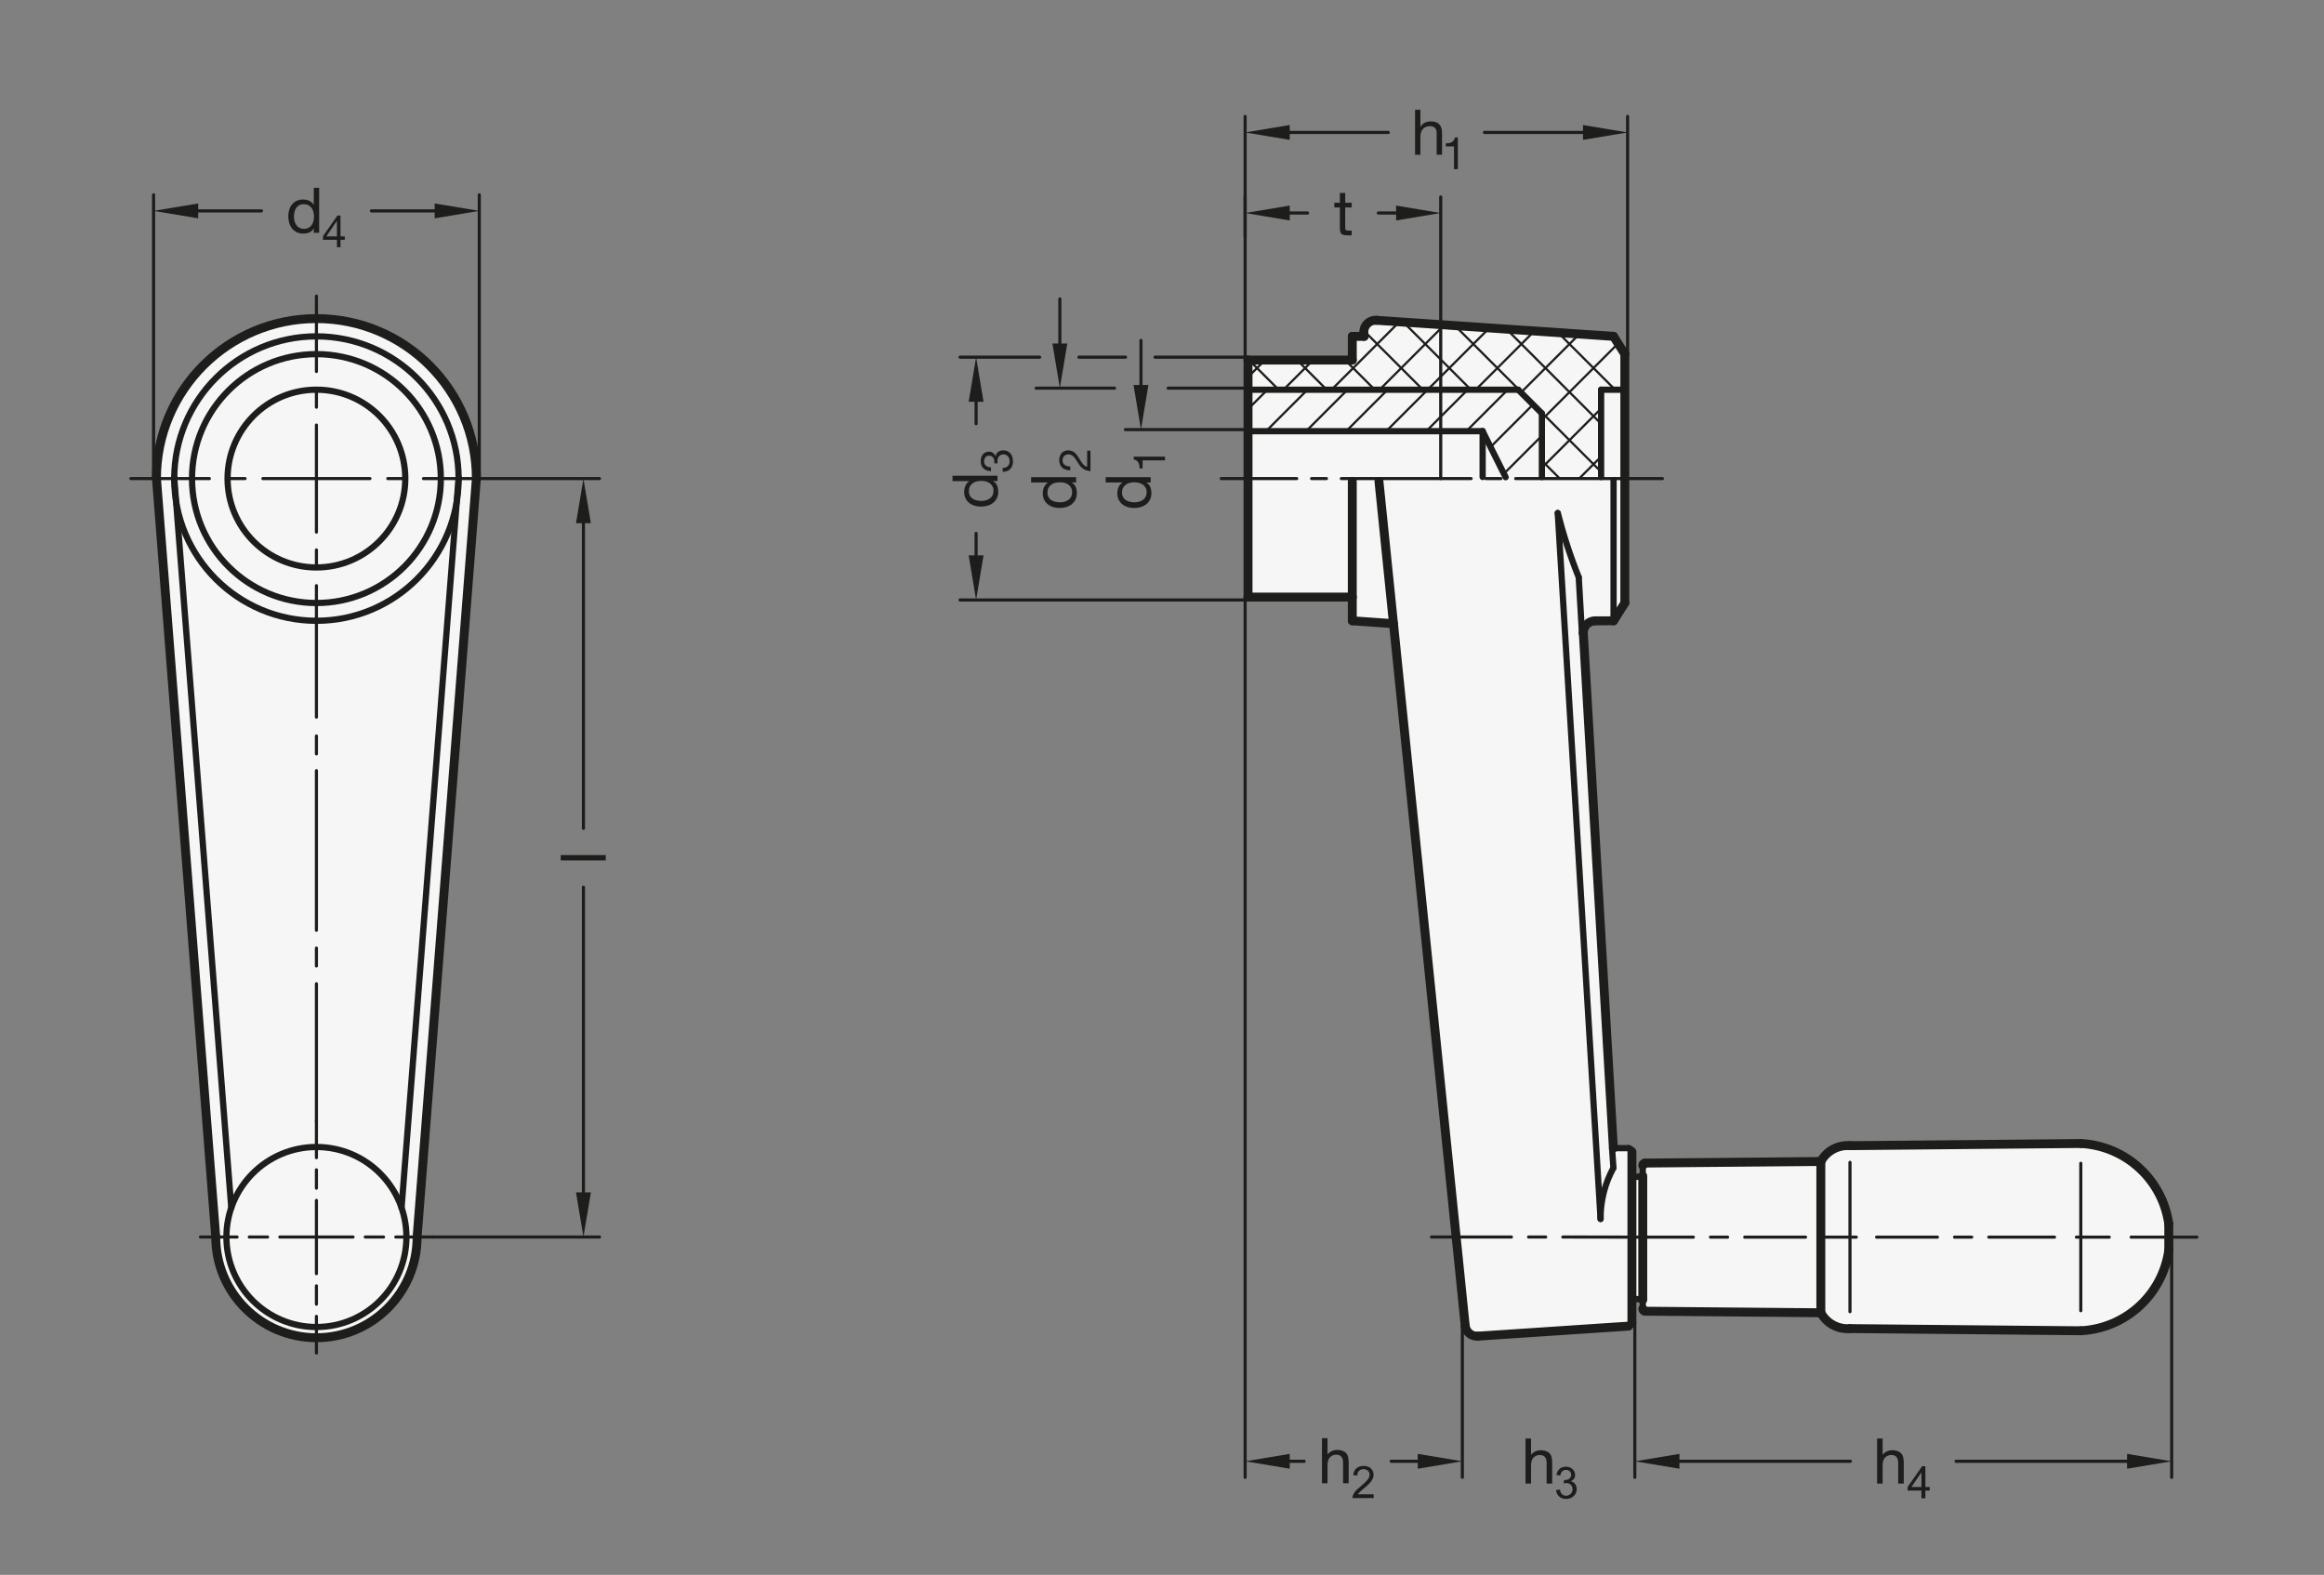 <?xml version="1.0" encoding="UTF-8"?>
<svg xmlns="http://www.w3.org/2000/svg" version="1.1" viewBox="0 0 369.213 250.157">
  <rect x="0" y="0" width="369.213" height="250.157" fill="#808080" stroke="none"/>
  <!-- Generator: Adobe Illustrator 28.6.0, SVG Export Plug-In . SVG Version: 1.2.0 Build 709)  -->
  <g>
    <g id="MD_x5F_3_x5F_FUELLUNG_x5F_WS">
      <g id="LWPOLYLINE">
        <path d="M253.422,98.616l2.925-.008,1.786-2.824v-39.53l-1.786-2.824-37.672-2.555c-1.037-.073-1.937.709-2.009,1.746-.008.107-.006.215.005.323l.05.486h-1.882v3.765h-16.565v37.648h16.565v3.765l6.545.458,11.39,111.491c.103,1.011.99,1.757,2.004,1.686l23.96-1.596c.296-.021.525-.267.525-.563v-3.852l1.722.242v1.427c0,.206.166.374.372.376l27.918.249c.911,1.68,2.726,2.665,4.63,2.513l36.67.344c7.117-.367,12.977-5.725,13.978-12.781v-4.183c-1.001-7.056-6.86-12.414-13.978-12.781l-36.67.344c-1.905-.151-3.72.834-4.63,2.513l-27.918.249c-.206.002-.372.17-.372.376v1.68l-1.722.242v-4.105c0-.312-.253-.565-.565-.565h-2.379l-4.775-81.744c-.003-.044-.005-.087-.005-.131,0-1.04.843-1.882,1.882-1.882Z" fill="#fff"/>
      </g>
      <g id="LWPOLYLINE-2" data-name="LWPOLYLINE">
        <path d="M24.979,77.563l9.299,119.166c.131,8.833,7.398,15.887,16.23,15.756,8.74-.13,15.758-7.252,15.757-15.994l9.297-118.928c.891-13.968-9.71-26.014-23.678-26.905-13.968-.891-26.014,9.71-26.905,23.678-.069,1.075-.069,2.153,0,3.227Z" fill="#fff"/>
      </g>
    </g>
    <g id="MD_x5F_3_x5F_FUELLUNG_x5F_GR">
      <g id="LWPOLYLINE-3" data-name="LWPOLYLINE">
        <path d="M24.979,77.563l9.299,119.166c.131,8.833,7.398,15.887,16.23,15.756,8.74-.13,15.758-7.252,15.757-15.994l9.297-118.928c.891-13.968-9.71-26.014-23.678-26.905-13.968-.891-26.014,9.71-26.905,23.678-.069,1.075-.069,2.153,0,3.227Z" fill="#f6f6f6"/>
      </g>
      <g id="LWPOLYLINE-4" data-name="LWPOLYLINE">
        <path d="M253.422,98.616l2.925-.008,1.786-2.824v-39.53l-1.786-2.824-37.672-2.555c-1.037-.073-1.937.709-2.009,1.746-.008.107-.006.215.005.323l.05.486h-1.882v3.765h-16.565v37.648h16.565v3.765l6.545.458,11.39,111.491c.103,1.011.99,1.757,2.004,1.686l23.96-1.596c.296-.021.525-.267.525-.563v-3.852l1.722.242v1.427c0,.206.166.374.372.376l27.918.249c.911,1.68,2.726,2.665,4.63,2.513l36.67.344c7.117-.367,12.977-5.725,13.978-12.781v-4.183c-1.001-7.056-6.86-12.414-13.978-12.781l-36.67.344c-1.905-.151-3.72.834-4.63,2.513l-27.918.249c-.206.002-.372.17-.372.376v1.68l-1.722.242v-4.105c0-.312-.253-.565-.565-.565h-2.379l-4.775-81.744c-.003-.044-.005-.087-.005-.131,0-1.04.843-1.882,1.882-1.882Z" fill="#f6f6f6"/>
      </g>
    </g>
    <g id="MD_x5F_2_x5F_SCHRAFFUR">
      <g id="HATCH">
        <polygon points="244.957 65.666 241.192 61.901 198.274 61.901 198.274 68.489 235.545 68.489 239.31 76.019 244.957 76.019 244.957 65.666" fill="none" fill-rule="evenodd"/>
        <path d="M198.274,64.985l3.085-3.085M201.134,68.489l6.588-6.588M207.498,68.489l6.588-6.588M213.862,68.489l6.588-6.588M220.226,68.489l6.588-6.588M226.59,68.489l6.588-6.588M232.954,68.489l6.588-6.588M236.802,71.004l6.747-6.747M238.924,75.247l6.033-6.033M244.516,76.019l.441-.441" fill="none" stroke="#1d1d1b" stroke-linecap="round" stroke-linejoin="round" stroke-width=".354"/>
      </g>
      <g id="HATCH-2" data-name="HATCH">
        <polygon points="218.667 50.874 216.671 52.944 216.721 53.43 214.839 53.43 214.839 57.195 198.274 57.195 198.274 61.901 241.192 61.901 244.957 65.666 244.957 76.019 254.369 76.019 254.369 61.901 258.133 61.901 258.133 56.254 256.347 53.43 218.667 50.874" fill="none" fill-rule="evenodd"/>
        <path d="M198.274,59.894l2.699-2.699M203.904,61.901l4.706-4.706M211.541,61.901l10.779-10.779M219.177,61.901l10.294-10.294M226.814,61.901l9.809-9.809M234.451,61.901l9.324-9.324M241.64,62.349l9.286-9.286M244.957,66.669l12.106-12.106M244.957,74.305l9.412-9.412M257.361,61.901l.772-.772M250.88,76.019l3.489-3.489M203.138,61.901l-4.706-4.706M210.774,61.901l-4.706-4.706M218.411,61.901l-4.706-4.706M226.048,61.901l-9.309-9.309M247.803,76.019l-2.846-2.846M233.685,61.901l-10.736-10.736M254.369,74.948l-23.228-23.228M254.369,67.312l-15.035-15.035M256.595,61.901l-9.069-9.069M257.357,55.026l-1.638-1.638" fill="none" stroke="#1d1d1b" stroke-linecap="round" stroke-linejoin="round" stroke-width=".354"/>
      </g>
    </g>
    <g id="MD_x5F_1_x5F_070">
      <g id="LINE">
        <line x1="235.545" y1="68.489" x2="239.199" y2="75.797" fill="none" stroke="#1d1d1b" stroke-linecap="round" stroke-linejoin="round" stroke-width=".992"/>
      </g>
      <g id="LINE-2" data-name="LINE">
        <line x1="235.545" y1="68.489" x2="198.274" y2="68.489" fill="none" stroke="#1d1d1b" stroke-linecap="round" stroke-linejoin="round" stroke-width=".992"/>
      </g>
      <g id="LINE-3" data-name="LINE">
        <line x1="235.545" y1="75.771" x2="235.545" y2="68.489" fill="none" stroke="#1d1d1b" stroke-linecap="round" stroke-linejoin="round" stroke-width=".992"/>
      </g>
      <g id="LINE-4" data-name="LINE">
        <line x1="241.192" y1="61.901" x2="244.957" y2="65.666" fill="none" stroke="#1d1d1b" stroke-linecap="round" stroke-linejoin="round" stroke-width=".992"/>
      </g>
      <g id="LINE-5" data-name="LINE">
        <line x1="244.957" y1="65.666" x2="244.957" y2="75.771" fill="none" stroke="#1d1d1b" stroke-linecap="round" stroke-linejoin="round" stroke-width=".992"/>
      </g>
      <g id="LINE-6" data-name="LINE">
        <line x1="198.274" y1="61.901" x2="241.192" y2="61.901" fill="none" stroke="#1d1d1b" stroke-linecap="round" stroke-linejoin="round" stroke-width=".992"/>
      </g>
      <g id="LINE-7" data-name="LINE">
        <line x1="260.985" y1="206.473" x2="260.985" y2="207.9" fill="none" stroke="#1d1d1b" stroke-linecap="round" stroke-linejoin="round" stroke-width=".992"/>
      </g>
      <g id="LINE-8" data-name="LINE">
        <line x1="260.985" y1="185.121" x2="260.985" y2="186.801" fill="none" stroke="#1d1d1b" stroke-linecap="round" stroke-linejoin="round" stroke-width=".992"/>
      </g>
      <g id="LINE-9" data-name="LINE">
        <line x1="256.347" y1="76.267" x2="256.347" y2="98.607" fill="none" stroke="#1d1d1b" stroke-linecap="round" stroke-linejoin="round" stroke-width=".992"/>
      </g>
      <g id="ARC">
        <path d="M247.482,81.494c.887,3.472,2,6.881,3.332,10.208" fill="none" stroke="#1d1d1b" stroke-linecap="round" stroke-linejoin="round" stroke-width=".992"/>
      </g>
      <g id="LINE-10" data-name="LINE">
        <line x1="256.319" y1="182.373" x2="258.698" y2="182.373" fill="none" stroke="#1d1d1b" stroke-linecap="round" stroke-linejoin="round" stroke-width=".992"/>
      </g>
      <g id="ARC-2" data-name="ARC">
        <path d="M259.263,182.938c0-.312-.253-.565-.565-.565" fill="none" stroke="#1d1d1b" stroke-linecap="round" stroke-linejoin="round" stroke-width=".992"/>
      </g>
      <g id="ARC-3" data-name="ARC">
        <path d="M258.738,210.646c.296-.021.525-.267.525-.563" fill="none" stroke="#1d1d1b" stroke-linecap="round" stroke-linejoin="round" stroke-width=".992"/>
      </g>
      <g id="LINE-11" data-name="LINE">
        <line x1="247.482" y1="81.494" x2="254.283" y2="193.624" fill="none" stroke="#1d1d1b" stroke-linecap="round" stroke-linejoin="round" stroke-width=".992"/>
      </g>
      <g id="ARC-4" data-name="ARC">
        <path d="M256.324,185.511c-1.366,2.484-2.07,5.278-2.042,8.113" fill="none" stroke="#1d1d1b" stroke-linecap="round" stroke-linejoin="round" stroke-width=".992"/>
      </g>
      <g id="CIRCLE">
        <path d="M35.972,196.491c0-7.897,6.402-14.298,14.298-14.298s14.298,6.402,14.298,14.298-6.402,14.298-14.298,14.298-14.298-6.402-14.298-14.298h0Z" fill="none" stroke="#1d1d1b" stroke-linecap="round" stroke-linejoin="round" stroke-width=".992"/>
      </g>
      <g id="CIRCLE-2" data-name="CIRCLE">
        <path d="M36.153,76.018c0-7.797,6.32-14.117,14.117-14.117s14.117,6.32,14.117,14.117-6.32,14.117-14.117,14.117-14.117-6.32-14.117-14.117h0Z" fill="none" stroke="#1d1d1b" stroke-linecap="round" stroke-linejoin="round" stroke-width=".992"/>
      </g>
      <g id="LINE-12" data-name="LINE">
        <line x1="72.867" y1="75.798" x2="63.795" y2="191.852" fill="none" stroke="#1d1d1b" stroke-linecap="round" stroke-linejoin="round" stroke-width=".992"/>
      </g>
      <g id="LINE-13" data-name="LINE">
        <line x1="27.673" y1="75.798" x2="36.745" y2="191.852" fill="none" stroke="#1d1d1b" stroke-linecap="round" stroke-linejoin="round" stroke-width=".992"/>
      </g>
      <g id="CIRCLE-3" data-name="CIRCLE">
        <path d="M27.682,76.018c0-12.475,10.113-22.589,22.589-22.589s22.589,10.113,22.589,22.589-10.113,22.589-22.589,22.589-22.589-10.113-22.589-22.589h0Z" fill="none" stroke="#1d1d1b" stroke-linecap="round" stroke-linejoin="round" stroke-width=".992"/>
      </g>
      <g id="CIRCLE-4" data-name="CIRCLE">
        <path d="M30.505,76.018c0-10.916,8.849-19.765,19.765-19.765s19.765,8.849,19.765,19.765-8.849,19.765-19.765,19.765-19.765-8.849-19.765-19.765h0Z" fill="none" stroke="#1d1d1b" stroke-linecap="round" stroke-linejoin="round" stroke-width=".992"/>
      </g>
      <g id="LINE-14" data-name="LINE">
        <line x1="258.133" y1="61.901" x2="254.369" y2="61.901" fill="none" stroke="#1d1d1b" stroke-linecap="round" stroke-linejoin="round" stroke-width=".992"/>
      </g>
      <g id="LINE-15" data-name="LINE">
        <line x1="254.369" y1="61.901" x2="254.369" y2="75.771" fill="none" stroke="#1d1d1b" stroke-linecap="round" stroke-linejoin="round" stroke-width=".992"/>
      </g>
      <g id="LINE-16" data-name="LINE">
        <line x1="256.106" y1="182.373" x2="256.324" y2="185.511" fill="none" stroke="#1d1d1b" stroke-linecap="round" stroke-linejoin="round" stroke-width=".992"/>
      </g>
      <g id="LINE-17" data-name="LINE">
        <line x1="251.331" y1="100.629" x2="250.813" y2="91.702" fill="none" stroke="#1d1d1b" stroke-linecap="round" stroke-linejoin="round" stroke-width=".992"/>
      </g>
      <g id="LINE-18" data-name="LINE">
        <line x1="259.259" y1="206.23" x2="260.985" y2="206.473" fill="none" stroke="#1d1d1b" stroke-linecap="round" stroke-linejoin="round" stroke-width=".992"/>
      </g>
      <g id="LINE-19" data-name="LINE">
        <line x1="259.259" y1="187.043" x2="260.985" y2="186.801" fill="none" stroke="#1d1d1b" stroke-linecap="round" stroke-linejoin="round" stroke-width=".992"/>
      </g>
    </g>
    <g id="MD_x5F_1_x5F_100">
      <g id="LINE-20" data-name="LINE">
        <line x1="289.276" y1="184.496" x2="289.276" y2="208.525" fill="none" stroke="#1d1d1b" stroke-linecap="round" stroke-linejoin="round" stroke-width="1.417"/>
      </g>
      <g id="ARC-5" data-name="ARC">
        <path d="M330.575,211.383c7.117-.367,12.977-5.725,13.978-12.781" fill="none" stroke="#1d1d1b" stroke-linecap="round" stroke-linejoin="round" stroke-width="1.417"/>
      </g>
      <g id="ARC-6" data-name="ARC">
        <path d="M344.553,194.419c-1.001-7.056-6.86-12.414-13.978-12.781" fill="none" stroke="#1d1d1b" stroke-linecap="round" stroke-linejoin="round" stroke-width="1.417"/>
      </g>
      <g id="LINE-21" data-name="LINE">
        <line x1="344.553" y1="194.419" x2="344.553" y2="198.602" fill="none" stroke="#1d1d1b" stroke-linecap="round" stroke-linejoin="round" stroke-width="1.417"/>
      </g>
      <g id="ARC-7" data-name="ARC">
        <path d="M289.276,208.525c.911,1.68,2.726,2.665,4.63,2.513" fill="none" stroke="#1d1d1b" stroke-linecap="round" stroke-linejoin="round" stroke-width="1.417"/>
      </g>
      <g id="ARC-8" data-name="ARC">
        <path d="M260.985,207.9c0,.206.166.374.372.376" fill="none" stroke="#1d1d1b" stroke-linecap="round" stroke-linejoin="round" stroke-width="1.417"/>
      </g>
      <g id="LINE-22" data-name="LINE">
        <line x1="260.985" y1="196.51" x2="260.985" y2="206.473" fill="none" stroke="#1d1d1b" stroke-linecap="round" stroke-linejoin="round" stroke-width="1.417"/>
      </g>
      <g id="LINE-23" data-name="LINE">
        <line x1="261.358" y1="208.276" x2="289.276" y2="208.525" fill="none" stroke="#1d1d1b" stroke-linecap="round" stroke-linejoin="round" stroke-width="1.417"/>
      </g>
      <g id="ARC-9" data-name="ARC">
        <path d="M293.906,181.982c-1.905-.151-3.72.834-4.63,2.513" fill="none" stroke="#1d1d1b" stroke-linecap="round" stroke-linejoin="round" stroke-width="1.417"/>
      </g>
      <g id="LINE-24" data-name="LINE">
        <line x1="260.985" y1="186.801" x2="260.985" y2="196.51" fill="none" stroke="#1d1d1b" stroke-linecap="round" stroke-linejoin="round" stroke-width="1.417"/>
      </g>
      <g id="ARC-10" data-name="ARC">
        <path d="M261.358,184.744c-.206.002-.372.17-.372.376" fill="none" stroke="#1d1d1b" stroke-linecap="round" stroke-linejoin="round" stroke-width="1.417"/>
      </g>
      <g id="LINE-25" data-name="LINE">
        <line x1="261.358" y1="184.744" x2="289.276" y2="184.496" fill="none" stroke="#1d1d1b" stroke-linecap="round" stroke-linejoin="round" stroke-width="1.417"/>
      </g>
      <g id="LINE-26" data-name="LINE">
        <line x1="293.906" y1="211.038" x2="330.575" y2="211.383" fill="none" stroke="#1d1d1b" stroke-linecap="round" stroke-linejoin="round" stroke-width="1.417"/>
      </g>
      <g id="LINE-27" data-name="LINE">
        <line x1="293.906" y1="181.982" x2="330.575" y2="181.638" fill="none" stroke="#1d1d1b" stroke-linecap="round" stroke-linejoin="round" stroke-width="1.417"/>
      </g>
      <g id="LINE-28" data-name="LINE">
        <line x1="198.274" y1="94.843" x2="214.839" y2="94.843" fill="none" stroke="#1d1d1b" stroke-linecap="round" stroke-linejoin="round" stroke-width="1.417"/>
      </g>
      <g id="LINE-29" data-name="LINE">
        <line x1="198.274" y1="57.195" x2="214.839" y2="57.195" fill="none" stroke="#1d1d1b" stroke-linecap="round" stroke-linejoin="round" stroke-width="1.417"/>
      </g>
      <g id="LINE-30" data-name="LINE">
        <line x1="198.274" y1="57.195" x2="198.274" y2="94.843" fill="none" stroke="#1d1d1b" stroke-linecap="round" stroke-linejoin="round" stroke-width="1.417"/>
      </g>
      <g id="LINE-31" data-name="LINE">
        <line x1="214.839" y1="76.479" x2="214.839" y2="98.607" fill="none" stroke="#1d1d1b" stroke-linecap="round" stroke-linejoin="round" stroke-width="1.417"/>
      </g>
      <g id="LINE-32" data-name="LINE">
        <line x1="258.133" y1="56.254" x2="256.347" y2="53.43" fill="none" stroke="#1d1d1b" stroke-linecap="round" stroke-linejoin="round" stroke-width="1.417"/>
      </g>
      <g id="LINE-33" data-name="LINE">
        <line x1="256.347" y1="53.43" x2="218.675" y2="50.875" fill="none" stroke="#1d1d1b" stroke-linecap="round" stroke-linejoin="round" stroke-width="1.417"/>
      </g>
      <g id="LINE-34" data-name="LINE">
        <line x1="258.133" y1="56.254" x2="258.133" y2="95.784" fill="none" stroke="#1d1d1b" stroke-linecap="round" stroke-linejoin="round" stroke-width="1.417"/>
      </g>
      <g id="LINE-35" data-name="LINE">
        <line x1="258.133" y1="95.784" x2="256.347" y2="98.607" fill="none" stroke="#1d1d1b" stroke-linecap="round" stroke-linejoin="round" stroke-width="1.417"/>
      </g>
      <g id="LINE-36" data-name="LINE">
        <line x1="256.347" y1="98.607" x2="253.422" y2="98.616" fill="none" stroke="#1d1d1b" stroke-linecap="round" stroke-linejoin="round" stroke-width="1.417"/>
      </g>
      <g id="ARC-11" data-name="ARC">
        <path d="M253.422,98.616c-1.04,0-1.882.843-1.882,1.882,0,.044.002.088.005.131" fill="none" stroke="#1d1d1b" stroke-linecap="round" stroke-linejoin="round" stroke-width="1.417"/>
      </g>
      <g id="LINE-37" data-name="LINE">
        <line x1="214.839" y1="98.607" x2="221.383" y2="99.065" fill="none" stroke="#1d1d1b" stroke-linecap="round" stroke-linejoin="round" stroke-width="1.417"/>
      </g>
      <g id="LINE-38" data-name="LINE">
        <line x1="258.738" y1="210.646" x2="234.778" y2="212.242" fill="none" stroke="#1d1d1b" stroke-linecap="round" stroke-linejoin="round" stroke-width="1.417"/>
      </g>
      <g id="LINE-39" data-name="LINE">
        <line x1="259.263" y1="182.938" x2="259.263" y2="210.083" fill="none" stroke="#1d1d1b" stroke-linecap="round" stroke-linejoin="round" stroke-width="1.417"/>
      </g>
      <g id="LINE-40" data-name="LINE">
        <line x1="251.544" y1="100.629" x2="256.319" y2="182.373" fill="none" stroke="#1d1d1b" stroke-linecap="round" stroke-linejoin="round" stroke-width="1.417"/>
      </g>
      <g id="LINE-41" data-name="LINE">
        <line x1="214.839" y1="53.43" x2="216.721" y2="53.43" fill="none" stroke="#1d1d1b" stroke-linecap="round" stroke-linejoin="round" stroke-width="1.417"/>
      </g>
      <g id="LINE-42" data-name="LINE">
        <line x1="219.076" y1="76.477" x2="232.774" y2="210.556" fill="none" stroke="#1d1d1b" stroke-linecap="round" stroke-linejoin="round" stroke-width="1.417"/>
      </g>
      <g id="ARC-12" data-name="ARC">
        <path d="M218.675,50.875c-1.037-.073-1.937.709-2.009,1.746-.008.107-.006.215.005.323" fill="none" stroke="#1d1d1b" stroke-linecap="round" stroke-linejoin="round" stroke-width="1.417"/>
      </g>
      <g id="ARC-13" data-name="ARC">
        <path d="M232.774,210.556c.103,1.011.99,1.757,2.004,1.686" fill="none" stroke="#1d1d1b" stroke-linecap="round" stroke-linejoin="round" stroke-width="1.417"/>
      </g>
      <g id="ARC-14" data-name="ARC">
        <path d="M34.276,196.491c0,8.834,7.161,15.995,15.995,15.995s15.995-7.161,15.995-15.995" fill="none" stroke="#1d1d1b" stroke-linecap="round" stroke-linejoin="round" stroke-width="1.417"/>
      </g>
      <g id="ARC-15" data-name="ARC">
        <path d="M75.682,76.018c0-14.035-11.377-25.412-25.412-25.412s-25.412,11.377-25.412,25.412" fill="none" stroke="#1d1d1b" stroke-linecap="round" stroke-linejoin="round" stroke-width="1.417"/>
      </g>
      <g id="LINE-43" data-name="LINE">
        <line x1="75.682" y1="76.018" x2="66.265" y2="196.491" fill="none" stroke="#1d1d1b" stroke-linecap="round" stroke-linejoin="round" stroke-width="1.417"/>
      </g>
      <g id="LINE-44" data-name="LINE">
        <line x1="24.858" y1="76.018" x2="34.276" y2="196.491" fill="none" stroke="#1d1d1b" stroke-linecap="round" stroke-linejoin="round" stroke-width="1.417"/>
      </g>
      <g id="LINE-45" data-name="LINE">
        <line x1="214.839" y1="53.43" x2="214.839" y2="57.195" fill="none" stroke="#1d1d1b" stroke-linecap="round" stroke-linejoin="round" stroke-width="1.417"/>
      </g>
      <g id="LINE-46" data-name="LINE">
        <line x1="216.671" y1="52.944" x2="216.721" y2="53.43" fill="none" stroke="#1d1d1b" stroke-linecap="round" stroke-linejoin="round" stroke-width="1.417"/>
      </g>
    </g>
    <g id="MD_x5F_2_x5F_BEMASSUNG">
      <g id="LINE-47" data-name="LINE">
        <line x1="228.888" y1="76.019" x2="228.888" y2="68.489" fill="#1d1d1b" stroke="#1d1d1b" stroke-linecap="round" stroke-linejoin="round" stroke-width=".496"/>
      </g>
      <g id="LINE-48" data-name="LINE">
        <line x1="181.266" y1="61.155" x2="181.266" y2="54.068" fill="#1d1d1b" stroke="#1d1d1b" stroke-linecap="round" stroke-linejoin="round" stroke-width=".496"/>
      </g>
      <g id="TEXT">
        <path d="M182.8,75.786v.851h-.7v.02c.286.14.495.36.625.661s.195.63.195.991c0,.4-.073.749-.22,1.046-.147.297-.346.544-.596.741-.251.197-.539.346-.866.446s-.674.15-1.041.15-.712-.048-1.036-.145c-.323-.097-.608-.244-.855-.44s-.442-.444-.586-.741-.215-.642-.215-1.036c0-.133.014-.277.04-.43s.071-.307.135-.46.147-.299.251-.436.231-.252.385-.345v-.02h-2.662v-.851h7.146ZM180.258,79.79c.24,0,.475-.032.705-.095.23-.063.436-.16.616-.29.18-.13.323-.297.43-.5.107-.204.16-.442.16-.716,0-.287-.057-.53-.17-.73s-.262-.364-.445-.491c-.184-.126-.392-.218-.626-.275-.233-.057-.47-.085-.71-.085-.254,0-.499.03-.736.09-.236.06-.445.155-.625.285-.181.13-.325.299-.436.505-.11.207-.165.458-.165.751s.057.539.17.735c.113.197.264.355.45.476.188.12.4.207.641.26.24.054.487.08.741.08Z" fill="#1d1d1b"/>
      </g>
      <g id="TEXT-2" data-name="TEXT">
        <path d="M185.083,72.531v.595h-3.559v1.29h-.477c0-.168-.013-.332-.038-.491s-.073-.302-.144-.431-.166-.237-.287-.326c-.122-.088-.275-.149-.463-.182v-.455h4.967Z" fill="#1d1d1b"/>
      </g>
      <g id="LINE-49" data-name="LINE">
        <line x1="198.274" y1="68.241" x2="178.786" y2="68.241" fill="#1d1d1b" stroke="#1d1d1b" stroke-linecap="round" stroke-linejoin="round" stroke-width=".496"/>
      </g>
      <g id="SOLID">
        <polygon points="180.085 61.155 181.266 68.241 182.447 61.155 180.085 61.155" fill="#1d1d1b"/>
      </g>
      <g id="LINE-50" data-name="LINE">
        <line x1="168.378" y1="54.566" x2="168.378" y2="47.48" fill="#1d1d1b" stroke="#1d1d1b" stroke-linecap="round" stroke-linejoin="round" stroke-width=".496"/>
      </g>
      <g id="LINE-51" data-name="LINE">
        <line x1="177.066" y1="61.653" x2="164.612" y2="61.653" fill="#1d1d1b" stroke="#1d1d1b" stroke-linecap="round" stroke-linejoin="round" stroke-width=".496"/>
      </g>
      <g id="SOLID-2" data-name="SOLID">
        <polygon points="167.197 54.566 168.378 61.653 169.56 54.566 167.197 54.566" fill="#1d1d1b"/>
      </g>
      <g id="TEXT-3" data-name="TEXT">
        <path d="M170.959,75.786v.851h-.7v.02c.286.14.495.36.625.661s.195.63.195.991c0,.4-.073.749-.22,1.046-.147.297-.346.544-.596.741-.251.197-.539.346-.866.446s-.674.15-1.041.15-.712-.048-1.036-.145c-.323-.097-.608-.244-.855-.44s-.442-.444-.586-.741-.215-.642-.215-1.036c0-.133.014-.277.04-.43s.071-.307.135-.46.147-.299.251-.436.231-.252.385-.345v-.02h-2.662v-.851h7.146ZM168.417,79.79c.24,0,.475-.032.705-.095.23-.063.436-.16.616-.29.18-.13.323-.297.43-.5.107-.204.16-.442.16-.716,0-.287-.057-.53-.17-.73s-.262-.364-.445-.491c-.184-.126-.392-.218-.626-.275-.233-.057-.47-.085-.71-.085-.254,0-.499.03-.736.09-.236.06-.445.155-.625.285-.181.13-.325.299-.436.505-.11.207-.165.458-.165.751s.057.539.17.735c.113.197.264.355.45.476.188.12.4.207.641.26.24.054.487.08.741.08Z" fill="#1d1d1b"/>
      </g>
      <g id="TEXT-4" data-name="TEXT">
        <path d="M170.034,74.693c-.252.014-.485-.013-.7-.081-.215-.068-.401-.169-.558-.305-.156-.135-.279-.306-.368-.511-.088-.206-.133-.439-.133-.701,0-.215.031-.417.095-.606.063-.189.154-.354.273-.494s.269-.251.448-.333c.18-.082.384-.123.613-.123.22,0,.413.034.581.102.168.068.319.158.452.27s.254.241.361.385c.107.145.21.294.308.448.094.154.186.309.277.463.091.154.188.295.29.424.104.128.214.238.333.329.119.091.256.151.41.179v-2.55h.525v3.244c-.294-.023-.545-.077-.753-.161-.208-.084-.389-.188-.543-.312-.154-.124-.289-.264-.403-.42-.114-.156-.226-.323-.333-.501-.131-.21-.251-.395-.36-.554-.109-.159-.221-.291-.333-.396s-.233-.185-.364-.238-.282-.081-.455-.081c-.136,0-.259.026-.368.077s-.204.12-.284.207c-.079.086-.14.188-.182.305s-.063.241-.063.372c0,.173.036.321.108.445.073.124.168.226.284.305.117.08.249.137.396.172.147.035.296.05.445.045v.596Z" fill="#1d1d1b"/>
      </g>
      <g id="LINE-52" data-name="LINE">
        <line x1="185.582" y1="61.653" x2="198.274" y2="61.653" fill="#1d1d1b" stroke="#1d1d1b" stroke-linecap="round" stroke-linejoin="round" stroke-width=".496"/>
      </g>
      <g id="LINE-53" data-name="LINE">
        <line x1="198.274" y1="56.734" x2="183.505" y2="56.734" fill="#1d1d1b" stroke="#1d1d1b" stroke-linecap="round" stroke-linejoin="round" stroke-width=".496"/>
      </g>
      <g id="LINE-54" data-name="LINE">
        <line x1="178.812" y1="56.734" x2="171.408" y2="56.734" fill="#1d1d1b" stroke="#1d1d1b" stroke-linecap="round" stroke-linejoin="round" stroke-width=".496"/>
      </g>
      <g id="LINE-55" data-name="LINE">
        <line x1="197.813" y1="94.843" x2="197.813" y2="234.668" fill="#1d1d1b" stroke="#1d1d1b" stroke-linecap="round" stroke-linejoin="round" stroke-width=".496"/>
      </g>
      <g id="LINE-56" data-name="LINE">
        <line x1="232.323" y1="210.651" x2="232.323" y2="234.668" fill="#1d1d1b" stroke="#1d1d1b" stroke-linecap="round" stroke-linejoin="round" stroke-width=".496"/>
      </g>
      <g id="LINE-57" data-name="LINE">
        <line x1="204.9" y1="232.117" x2="207.192" y2="232.117" fill="#1d1d1b" stroke="#1d1d1b" stroke-linecap="round" stroke-linejoin="round" stroke-width=".496"/>
      </g>
      <g id="LINE-58" data-name="LINE">
        <line x1="225.236" y1="232.117" x2="221.017" y2="232.117" fill="#1d1d1b" stroke="#1d1d1b" stroke-linecap="round" stroke-linejoin="round" stroke-width=".496"/>
      </g>
      <g id="MTEXT">
        <path d="M214.259,235.61h-.885v-3.274c0-.424-.091-.741-.273-.953s-.455-.317-.816-.317c-.358,0-.679.124-.96.374-.282.249-.423.694-.423,1.336v2.835h-.88v-7.165h.88v2.571c.417-.473.938-.709,1.563-.709.336,0,.656.068.963.205s.521.347.646.631c.124.283.186.678.186,1.183v3.284Z" fill="#1d1d1b"/>
        <path d="M218.235,237.963h-3.369c0-.287.1-.577.3-.871s.574-.661,1.122-1.104c.336-.269.636-.55.899-.845s.396-.592.396-.89c0-.257-.091-.47-.272-.638-.182-.167-.411-.251-.688-.251-.28,0-.516.086-.705.259-.189.172-.285.43-.288.771l-.642-.072c.039-.477.209-.841.509-1.094.299-.252.679-.378,1.14-.378.499,0,.889.139,1.167.415.279.276.419.609.419,1.001,0,.326-.118.656-.353.99-.234.335-.703.781-1.403,1.342-.368.293-.612.547-.732.76h2.502v.604Z" fill="#1d1d1b"/>
      </g>
      <g id="SOLID-3" data-name="SOLID">
        <polygon points="204.9 230.935 197.813 232.117 204.9 233.298 204.9 230.935" fill="#1d1d1b"/>
      </g>
      <g id="SOLID-4" data-name="SOLID">
        <polygon points="225.236 230.935 232.323 232.117 225.236 233.298 225.236 230.935" fill="#1d1d1b"/>
      </g>
      <g id="MTEXT-2" data-name="MTEXT">
        <path d="M246.594,235.66h-.884v-3.274c0-.424-.092-.741-.274-.953s-.454-.317-.815-.317c-.359,0-.679.124-.961.374-.281.249-.423.694-.423,1.336v2.835h-.88v-7.165h.88v2.571c.417-.473.938-.709,1.564-.709.335,0,.656.068.963.205.306.137.521.347.645.631.124.283.186.678.186,1.183v3.284Z" fill="#1d1d1b"/>
        <path d="M249.551,235.3c.311.06.545.209.703.45.159.24.238.502.238.785,0,.456-.166.83-.498,1.123-.332.294-.729.44-1.192.44-.442,0-.808-.129-1.095-.387s-.455-.599-.503-1.023l.616-.085c.062.33.174.578.337.742s.378.246.645.246c.287,0,.531-.101.73-.303s.3-.448.3-.74c0-.281-.091-.514-.272-.698s-.418-.277-.71-.277c-.118,0-.264.021-.435.065l.072-.541c.164,0,.294-.008.39-.023.096-.017.203-.055.321-.116.119-.062.217-.15.295-.266.077-.115.116-.258.116-.43,0-.248-.083-.441-.248-.578-.166-.137-.356-.205-.573-.205-.249,0-.451.079-.607.236s-.255.382-.296.674l-.615-.113c.079-.436.256-.762.528-.979.272-.216.598-.324.977-.324.417,0,.766.126,1.045.378s.419.561.419.925c0,.468-.229.805-.688,1.01v.014Z" fill="#1d1d1b"/>
      </g>
      <g id="LINE-59" data-name="LINE">
        <line x1="259.724" y1="210.083" x2="259.724" y2="234.668" fill="#1d1d1b" stroke="#1d1d1b" stroke-linecap="round" stroke-linejoin="round" stroke-width=".496"/>
      </g>
      <g id="LINE-60" data-name="LINE">
        <line x1="345.014" y1="196.51" x2="345.014" y2="234.668" fill="#1d1d1b" stroke="#1d1d1b" stroke-linecap="round" stroke-linejoin="round" stroke-width=".496"/>
      </g>
      <g id="LINE-61" data-name="LINE">
        <line x1="266.81" y1="232.117" x2="293.979" y2="232.117" fill="#1d1d1b" stroke="#1d1d1b" stroke-linecap="round" stroke-linejoin="round" stroke-width=".496"/>
      </g>
      <g id="LINE-62" data-name="LINE">
        <line x1="337.927" y1="232.117" x2="310.758" y2="232.117" fill="#1d1d1b" stroke="#1d1d1b" stroke-linecap="round" stroke-linejoin="round" stroke-width=".496"/>
      </g>
      <g id="SOLID-5" data-name="SOLID">
        <polygon points="266.81 230.935 259.724 232.117 266.81 233.298 266.81 230.935" fill="#1d1d1b"/>
      </g>
      <g id="SOLID-6" data-name="SOLID">
        <polygon points="337.927 230.935 345.014 232.117 337.927 233.298 337.927 230.935" fill="#1d1d1b"/>
      </g>
      <g id="MTEXT-3" data-name="MTEXT">
        <path d="M302.449,235.66h-.884v-3.274c0-.424-.092-.741-.274-.953s-.454-.317-.815-.317c-.359,0-.679.124-.961.374-.281.249-.423.694-.423,1.336v2.835h-.88v-7.165h.88v2.571c.417-.473.938-.709,1.564-.709.335,0,.656.068.963.205.306.137.521.347.645.631.124.283.186.678.186,1.183v3.284Z" fill="#1d1d1b"/>
        <path d="M306.571,236.772h-.687v1.215h-.625v-1.215h-2.203v-.576l2.314-3.296h.514v3.296h.687v.576ZM305.26,236.196v-2.297h-.014l-1.579,2.297h1.593Z" fill="#1d1d1b"/>
      </g>
      <g id="LINE-63" data-name="LINE">
        <line x1="197.813" y1="57.195" x2="197.813" y2="31.285" fill="#1d1d1b" stroke="#1d1d1b" stroke-linecap="round" stroke-linejoin="round" stroke-width=".496"/>
      </g>
      <g id="LINE-64" data-name="LINE">
        <line x1="228.888" y1="68.489" x2="228.888" y2="31.285" fill="#1d1d1b" stroke="#1d1d1b" stroke-linecap="round" stroke-linejoin="round" stroke-width=".496"/>
      </g>
      <g id="LINE-65" data-name="LINE">
        <line x1="204.9" y1="33.836" x2="207.729" y2="33.836" fill="#1d1d1b" stroke="#1d1d1b" stroke-linecap="round" stroke-linejoin="round" stroke-width=".496"/>
      </g>
      <g id="LINE-66" data-name="LINE">
        <line x1="221.801" y1="33.836" x2="218.972" y2="33.836" fill="#1d1d1b" stroke="#1d1d1b" stroke-linecap="round" stroke-linejoin="round" stroke-width=".496"/>
      </g>
      <g id="MTEXT-4" data-name="MTEXT">
        <path d="M213.712,32.205h1.031v.751h-1.031v3.213c0,.1.009.18.025.24.017.06.049.106.096.14.046.034.111.056.195.065.082.01.191.015.324.015h.391v.751h-.65c-.221,0-.408-.015-.565-.045s-.284-.085-.38-.165c-.098-.08-.17-.193-.216-.341-.047-.146-.07-.34-.07-.58v-3.293h-.881v-.751h.881v-1.552h.851v1.552Z" fill="#1d1d1b"/>
      </g>
      <g id="SOLID-7" data-name="SOLID">
        <polygon points="204.9 32.655 197.813 33.836 204.9 35.017 204.9 32.655" fill="#1d1d1b"/>
      </g>
      <g id="SOLID-8" data-name="SOLID">
        <polygon points="221.801 32.655 228.888 33.836 221.801 35.017 221.801 32.655" fill="#1d1d1b"/>
      </g>
      <g id="LINE-67" data-name="LINE">
        <line x1="197.813" y1="37.636" x2="197.813" y2="18.486" fill="#1d1d1b" stroke="#1d1d1b" stroke-linecap="round" stroke-linejoin="round" stroke-width=".496"/>
      </g>
      <g id="LINE-68" data-name="LINE">
        <line x1="258.574" y1="56.39" x2="258.574" y2="18.486" fill="#1d1d1b" stroke="#1d1d1b" stroke-linecap="round" stroke-linejoin="round" stroke-width=".496"/>
      </g>
      <g id="LINE-69" data-name="LINE">
        <line x1="204.9" y1="21.037" x2="220.552" y2="21.037" fill="#1d1d1b" stroke="#1d1d1b" stroke-linecap="round" stroke-linejoin="round" stroke-width=".496"/>
      </g>
      <g id="LINE-70" data-name="LINE">
        <line x1="251.487" y1="21.037" x2="235.835" y2="21.037" fill="#1d1d1b" stroke="#1d1d1b" stroke-linecap="round" stroke-linejoin="round" stroke-width=".496"/>
      </g>
      <g id="SOLID-9" data-name="SOLID">
        <polygon points="204.9 19.856 197.813 21.037 204.9 22.218 204.9 19.856" fill="#1d1d1b"/>
      </g>
      <g id="SOLID-10" data-name="SOLID">
        <polygon points="251.487 19.856 258.574 21.037 251.487 22.218 251.487 19.856" fill="#1d1d1b"/>
      </g>
      <g id="MTEXT-5" data-name="MTEXT">
        <path d="M224.809,17.434h.852v2.732h.02c.066-.153.162-.287.285-.4s.259-.205.406-.275c.146-.07.301-.121.465-.155.164-.033.322-.05.476-.05.341,0,.624.047.851.14.227.094.41.224.551.391s.238.365.295.596.086.485.086.766v3.403h-.852v-3.503c0-.32-.094-.574-.28-.761-.187-.188-.444-.28-.771-.28-.26,0-.485.04-.676.12-.189.08-.349.193-.476.34-.126.147-.222.319-.285.516-.063.197-.095.412-.095.646v2.923h-.852v-7.146Z" fill="#1d1d1b"/>
        <path d="M231.603,26.867h-.604v-3.61h-1.308v-.483c.171,0,.336-.013.497-.039.161-.025.307-.074.438-.146.13-.071.24-.168.33-.291s.151-.279.185-.47h.462v5.039Z" fill="#1d1d1b"/>
      </g>
      <g id="LINE-71" data-name="LINE">
        <line x1="165.172" y1="56.734" x2="152.522" y2="56.734" fill="#1d1d1b" stroke="#1d1d1b" stroke-linecap="round" stroke-linejoin="round" stroke-width=".496"/>
      </g>
      <g id="LINE-72" data-name="LINE">
        <line x1="198.274" y1="95.303" x2="152.522" y2="95.303" fill="#1d1d1b" stroke="#1d1d1b" stroke-linecap="round" stroke-linejoin="round" stroke-width=".496"/>
      </g>
      <g id="LINE-73" data-name="LINE">
        <line x1="155.073" y1="63.821" x2="155.073" y2="67.308" fill="#1d1d1b" stroke="#1d1d1b" stroke-linecap="round" stroke-linejoin="round" stroke-width=".496"/>
      </g>
      <g id="LINE-74" data-name="LINE">
        <line x1="155.073" y1="88.217" x2="155.073" y2="84.73" fill="#1d1d1b" stroke="#1d1d1b" stroke-linecap="round" stroke-linejoin="round" stroke-width=".496"/>
      </g>
      <g id="MTEXT-6" data-name="MTEXT">
        <path d="M158.47,75.565v.851h-.7v.02c.286.14.495.36.625.661s.195.63.195.991c0,.4-.073.749-.22,1.046-.147.297-.346.544-.596.741-.251.197-.539.346-.866.446s-.674.15-1.041.15-.712-.048-1.036-.145c-.323-.097-.608-.244-.855-.44s-.442-.444-.586-.741-.215-.642-.215-1.036c0-.133.014-.277.04-.43s.071-.307.135-.46.147-.299.251-.436.231-.252.385-.345v-.02h-2.662v-.851h7.146ZM155.928,79.568c.24,0,.475-.032.705-.095.23-.063.436-.16.616-.29.18-.13.323-.297.43-.5.107-.204.16-.442.16-.716,0-.287-.057-.53-.17-.73s-.262-.364-.445-.491c-.184-.126-.392-.218-.626-.275-.233-.057-.47-.085-.71-.085-.254,0-.499.03-.736.09-.236.06-.445.155-.625.285-.181.13-.325.299-.436.505-.11.207-.165.458-.165.751s.057.539.17.735c.113.197.264.355.45.476.188.12.4.207.641.26.24.054.487.08.741.08Z" fill="#1d1d1b"/>
        <path d="M157.969,73.606c.005-.047.007-.092.007-.135v-.128c0-.128-.018-.25-.054-.366-.035-.116-.087-.218-.156-.306-.068-.087-.153-.157-.256-.209-.102-.052-.221-.078-.358-.078-.266,0-.467.085-.604.256-.137.17-.206.384-.206.64,0,.166.03.308.089.426.06.119.139.217.238.295s.216.136.349.174c.132.038.272.057.419.057v.604c-.241-.009-.462-.048-.661-.117s-.369-.167-.512-.295c-.142-.128-.253-.288-.334-.48-.08-.191-.121-.413-.121-.664,0-.218.027-.42.082-.608.055-.187.137-.349.245-.487.109-.137.249-.245.42-.323.17-.078.371-.117.604-.117.223,0,.423.067.601.203.178.135.312.299.401.494h.015c.066-.308.211-.537.434-.686.223-.149.485-.224.788-.224.252,0,.473.046.665.139.191.092.352.217.479.373s.226.34.291.551c.066.211.1.435.1.672,0,.255-.036.488-.109.696-.074.208-.181.386-.32.533-.14.147-.312.26-.516.338-.203.078-.436.115-.696.11v-.604c.327-.009.594-.104.8-.284s.31-.443.31-.789c0-.147-.022-.287-.068-.419-.045-.133-.108-.249-.191-.348-.083-.1-.185-.179-.306-.238-.121-.059-.257-.089-.408-.089-.157,0-.295.028-.416.085-.121.057-.223.133-.306.228s-.145.208-.185.341c-.04.133-.061.272-.061.419,0,.128.007.249.021.362h-.512Z" fill="#1d1d1b"/>
      </g>
      <g id="SOLID-11" data-name="SOLID">
        <polygon points="153.892 63.821 155.073 56.734 156.255 63.821 153.892 63.821" fill="#1d1d1b"/>
      </g>
      <g id="SOLID-12" data-name="SOLID">
        <polygon points="153.892 88.217 155.073 95.303 156.255 88.217 153.892 88.217" fill="#1d1d1b"/>
      </g>
      <g id="LINE-75" data-name="LINE">
        <line x1="24.397" y1="76.018" x2="24.397" y2="30.948" fill="#1d1d1b" stroke="#1d1d1b" stroke-linecap="round" stroke-linejoin="round" stroke-width=".496"/>
      </g>
      <g id="LINE-76" data-name="LINE">
        <line x1="76.143" y1="76.018" x2="76.143" y2="30.948" fill="#1d1d1b" stroke="#1d1d1b" stroke-linecap="round" stroke-linejoin="round" stroke-width=".496"/>
      </g>
      <g id="LINE-77" data-name="LINE">
        <line x1="31.484" y1="33.499" x2="41.538" y2="33.499" fill="#1d1d1b" stroke="#1d1d1b" stroke-linecap="round" stroke-linejoin="round" stroke-width=".496"/>
      </g>
      <g id="LINE-78" data-name="LINE">
        <line x1="69.056" y1="33.499" x2="59.002" y2="33.499" fill="#1d1d1b" stroke="#1d1d1b" stroke-linecap="round" stroke-linejoin="round" stroke-width=".496"/>
      </g>
      <g id="SOLID-13" data-name="SOLID">
        <polygon points="31.484 32.318 24.397 33.499 31.484 34.68 31.484 32.318" fill="#1d1d1b"/>
      </g>
      <g id="SOLID-14" data-name="SOLID">
        <polygon points="69.056 32.318 76.143 33.499 69.056 34.68 69.056 32.318" fill="#1d1d1b"/>
      </g>
      <g id="MTEXT-7" data-name="MTEXT">
        <path d="M50.704,36.982h-.851v-.7h-.02c-.14.286-.36.495-.661.625s-.63.195-.991.195c-.4,0-.749-.073-1.046-.22-.297-.147-.544-.346-.741-.596-.197-.251-.346-.539-.446-.866s-.15-.674-.15-1.041.048-.712.145-1.036c.097-.323.244-.608.44-.855s.444-.442.741-.586.642-.215,1.036-.215c.133,0,.277.014.43.04s.307.071.46.135.299.147.436.251.252.231.345.385h.02v-2.662h.851v7.146ZM46.7,34.44c0,.24.032.475.095.705.063.23.16.436.29.616.13.18.297.323.5.43.204.107.442.16.716.16.287,0,.53-.057.73-.17s.364-.262.491-.445c.126-.184.218-.392.275-.626.057-.233.085-.47.085-.71,0-.254-.03-.499-.09-.736-.06-.236-.155-.445-.285-.625-.13-.181-.299-.325-.505-.436-.207-.11-.458-.165-.751-.165s-.539.057-.735.17c-.197.113-.355.264-.476.45-.12.188-.207.4-.26.641-.054.24-.08.487-.08.741Z" fill="#1d1d1b"/>
        <path d="M54.097,37.556h.683v.533h-.683v1.18h-.568v-1.18h-2.21v-.583l2.295-3.276h.483v3.326ZM53.529,37.556v-2.466h-.014l-1.677,2.466h1.691Z" fill="#1d1d1b"/>
      </g>
      <g id="LINE-79" data-name="LINE">
        <line x1="75.789" y1="76.018" x2="95.242" y2="76.018" fill="#1d1d1b" stroke="#1d1d1b" stroke-linecap="round" stroke-linejoin="round" stroke-width=".496"/>
      </g>
      <g id="LINE-80" data-name="LINE">
        <line x1="68.695" y1="196.491" x2="95.242" y2="196.491" fill="#1d1d1b" stroke="#1d1d1b" stroke-linecap="round" stroke-linejoin="round" stroke-width=".496"/>
      </g>
      <g id="LINE-81" data-name="LINE">
        <line x1="92.691" y1="83.105" x2="92.691" y2="131.581" fill="#1d1d1b" stroke="#1d1d1b" stroke-linecap="round" stroke-linejoin="round" stroke-width=".496"/>
      </g>
      <g id="LINE-82" data-name="LINE">
        <line x1="92.691" y1="189.405" x2="92.691" y2="140.929" fill="#1d1d1b" stroke="#1d1d1b" stroke-linecap="round" stroke-linejoin="round" stroke-width=".496"/>
      </g>
      <g id="SOLID-15" data-name="SOLID">
        <polygon points="91.51 83.105 92.691 76.018 93.872 83.105 91.51 83.105" fill="#1d1d1b"/>
      </g>
      <g id="SOLID-16" data-name="SOLID">
        <polygon points="91.51 189.405 92.691 196.491 93.872 189.405 91.51 189.405" fill="#1d1d1b"/>
      </g>
      <g id="MTEXT-8" data-name="MTEXT">
        <path d="M89.088,136.673v-.851h7.146v.851h-7.146Z" fill="#1d1d1b"/>
      </g>
    </g>
    <g id="MD_x5F_2_x5F_MITTELLINIE">
      <g id="LINE-83" data-name="LINE">
        <path d="M233.713,76.267h-20.617c-.137,0-.248-.111-.248-.248s.111-.248.248-.248h20.617c.137,0,.248.111.248.248s-.111.248-.248.248Z" fill="#1d1d1b"/>
      </g>
      <g id="LINE-84" data-name="LINE">
        <path d="M210.733,76.267h-2.361c-.137,0-.248-.111-.248-.248s.111-.248.248-.248h2.361c.137,0,.248.111.248.248s-.111.248-.248.248Z" fill="#1d1d1b"/>
      </g>
      <g id="LINE-85" data-name="LINE">
        <path d="M206.01,76.267h-11.988c-.137,0-.248-.111-.248-.248s.111-.248.248-.248h11.988c.137,0,.248.111.248.248s-.111.248-.248.248Z" fill="#1d1d1b"/>
      </g>
      <g id="LINE-86" data-name="LINE">
        <path d="M264.105,76.267h-23.306c-.137,0-.248-.111-.248-.248s.111-.248.248-.248h23.306c.137,0,.248.111.248.248s-.111.248-.248.248Z" fill="#1d1d1b"/>
      </g>
      <g id="LINE-87" data-name="LINE">
        <path d="M238.437,76.267h-2.362c-.137,0-.248-.111-.248-.248s.111-.248.248-.248h2.362c.137,0,.248.111.248.248s-.111.248-.248.248Z" fill="#1d1d1b"/>
      </g>
      <g id="LINE-88" data-name="LINE">
        <path d="M349.009,196.758h-10.436c-.137,0-.248-.111-.248-.248s.111-.248.248-.248h10.436c.137,0,.248.111.248.248s-.111.248-.248.248ZM335.095,196.758h-5.217c-.137,0-.248-.111-.248-.248s.111-.248.248-.248h5.217c.137,0,.248.111.248.248s-.111.248-.248.248ZM326.399,196.758h-10.436c-.137,0-.248-.111-.248-.248s.111-.248.248-.248h10.436c.137,0,.248.111.248.248s-.111.248-.248.248Z" fill="#1d1d1b"/>
      </g>
      <g id="LINE-89" data-name="LINE">
        <path d="M313.242,196.758h-2.722c-.137,0-.248-.111-.248-.248s.111-.248.248-.248h2.722c.137,0,.248.111.248.248s-.111.248-.248.248Z" fill="#1d1d1b"/>
      </g>
      <g id="LINE-90" data-name="LINE">
        <path d="M307.8,196.758h-9.668c-.137,0-.248-.111-.248-.248s.111-.248.248-.248h9.668c.137,0,.248.111.248.248s-.111.248-.248.248ZM294.909,196.758h-4.833c-.137,0-.248-.111-.248-.248s.111-.248.248-.248h4.833c.137,0,.248.111.248.248s-.111.248-.248.248ZM286.853,196.758h-9.669c-.137,0-.248-.111-.248-.248s.111-.248.248-.248h9.669c.137,0,.248.111.248.248s-.111.248-.248.248Z" fill="#1d1d1b"/>
      </g>
      <g id="LINE-91" data-name="LINE">
        <path d="M274.464,196.758h-2.722c-.137,0-.248-.111-.248-.248s.111-.248.248-.248h2.722c.137,0,.248.111.248.248s-.111.248-.248.248Z" fill="#1d1d1b"/>
      </g>
      <g id="LINE-92" data-name="LINE">
        <path d="M269.021,196.758h-9.759c-.137,0-.248-.111-.248-.248s.111-.248.248-.248h9.759c.137,0,.248.111.248.248s-.111.248-.248.248Z" fill="#1d1d1b"/>
      </g>
      <g id="LINE-93" data-name="LINE">
        <path d="M240.122,196.739h-12.705c-.137,0-.248-.111-.248-.248s.111-.248.248-.248h12.705c.137,0,.248.111.248.248s-.111.248-.248.248Z" fill="#1d1d1b"/>
      </g>
      <g id="LINE-94" data-name="LINE">
        <path d="M245.565,196.739h-2.722c-.137,0-.248-.111-.248-.248s.111-.248.248-.248h2.722c.137,0,.248.111.248.248s-.111.248-.248.248Z" fill="#1d1d1b"/>
      </g>
      <g id="LINE-95" data-name="LINE">
        <path d="M259.263,196.758h0l-10.977-.02c-.138,0-.248-.111-.248-.248,0-.138.111-.248.248-.248h0l10.977.02c.138,0,.248.111.248.248,0,.138-.111.248-.248.248Z" fill="#1d1d1b"/>
      </g>
      <g id="LINE-96" data-name="LINE">
        <path d="M68.696,196.739h-5.819c-.137,0-.248-.111-.248-.248s.111-.248.248-.248h5.819c.137,0,.248.111.248.248s-.111.248-.248.248ZM60.937,196.739h-2.909c-.137,0-.248-.111-.248-.248s.111-.248.248-.248h2.909c.137,0,.248.111.248.248s-.111.248-.248.248ZM56.089,196.739h-5.818c-.137,0-.248-.111-.248-.248s.111-.248.248-.248h5.818c.137,0,.248.111.248.248s-.111.248-.248.248Z" fill="#1d1d1b"/>
      </g>
      <g id="LINE-97" data-name="LINE">
        <path d="M50.27,196.739h-5.818c-.137,0-.248-.111-.248-.248s.111-.248.248-.248h5.818c.137,0,.248.111.248.248s-.111.248-.248.248ZM42.513,196.739h-2.909c-.137,0-.248-.111-.248-.248s.111-.248.248-.248h2.909c.137,0,.248.111.248.248s-.111.248-.248.248ZM37.664,196.739h-5.819c-.137,0-.248-.111-.248-.248s.111-.248.248-.248h5.819c.137,0,.248.111.248.248s-.111.248-.248.248Z" fill="#1d1d1b"/>
      </g>
      <g id="LINE-98" data-name="LINE">
        <path d="M50.27,215.165c-.137,0-.248-.111-.248-.248v-5.819c0-.137.111-.248.248-.248s.248.111.248.248v5.819c0,.137-.111.248-.248.248ZM50.27,207.406c-.137,0-.248-.111-.248-.248v-2.909c0-.137.111-.248.248-.248s.248.111.248.248v2.909c0,.137-.111.248-.248.248ZM50.27,202.557c-.137,0-.248-.111-.248-.248v-5.818c0-.137.111-.248.248-.248s.248.111.248.248v5.818c0,.137-.111.248-.248.248Z" fill="#1d1d1b"/>
      </g>
      <g id="LINE-99" data-name="LINE">
        <path d="M50.27,196.739c-.137,0-.248-.111-.248-.248v-5.818c0-.137.111-.248.248-.248s.248.111.248.248v5.818c0,.137-.111.248-.248.248ZM50.27,188.981c-.137,0-.248-.111-.248-.248v-2.909c0-.137.111-.248.248-.248s.248.111.248.248v2.909c0,.137-.111.248-.248.248ZM50.27,184.132c-.137,0-.248-.111-.248-.248v-5.818c0-.137.111-.248.248-.248s.248.111.248.248v5.818c0,.137-.111.248-.248.248Z" fill="#1d1d1b"/>
      </g>
    </g>
    <g id="MD_x5F_1_x5F_035">
      <g id="LINE-100" data-name="LINE">
        <line x1="293.906" y1="196.491" x2="293.906" y2="184.627" fill="none" stroke="#1d1d1b" stroke-linecap="round" stroke-linejoin="round" stroke-width=".496"/>
      </g>
      <g id="LINE-101" data-name="LINE">
        <line x1="330.575" y1="196.491" x2="330.575" y2="184.781" fill="none" stroke="#1d1d1b" stroke-linecap="round" stroke-linejoin="round" stroke-width=".496"/>
      </g>
      <g id="LINE-102" data-name="LINE">
        <line x1="293.906" y1="196.492" x2="293.906" y2="208.356" fill="none" stroke="#1d1d1b" stroke-linecap="round" stroke-linejoin="round" stroke-width=".496"/>
      </g>
      <g id="LINE-103" data-name="LINE">
        <line x1="330.575" y1="196.491" x2="330.575" y2="208.201" fill="none" stroke="#1d1d1b" stroke-linecap="round" stroke-linejoin="round" stroke-width=".496"/>
      </g>
      <g id="LINE-104" data-name="LINE">
        <line x1="67.278" y1="76.018" x2="75.782" y2="76.018" fill="none" stroke="#1d1d1b" stroke-linecap="round" stroke-linejoin="round" stroke-width=".496"/>
      </g>
      <g id="LINE-105" data-name="LINE">
        <line x1="61.609" y1="76.018" x2="64.443" y2="76.018" fill="none" stroke="#1d1d1b" stroke-linecap="round" stroke-linejoin="round" stroke-width=".496"/>
      </g>
      <g id="LINE-106" data-name="LINE">
        <line x1="41.766" y1="76.018" x2="58.774" y2="76.018" fill="none" stroke="#1d1d1b" stroke-linecap="round" stroke-linejoin="round" stroke-width=".496"/>
      </g>
      <g id="LINE-107" data-name="LINE">
        <line x1="50.27" y1="67.514" x2="50.27" y2="84.522" fill="none" stroke="#1d1d1b" stroke-linecap="round" stroke-linejoin="round" stroke-width=".496"/>
      </g>
      <g id="LINE-108" data-name="LINE">
        <line x1="50.27" y1="87.357" x2="50.27" y2="90.191" fill="none" stroke="#1d1d1b" stroke-linecap="round" stroke-linejoin="round" stroke-width=".496"/>
      </g>
      <g id="LINE-109" data-name="LINE">
        <line x1="36.097" y1="76.018" x2="38.932" y2="76.018" fill="none" stroke="#1d1d1b" stroke-linecap="round" stroke-linejoin="round" stroke-width=".496"/>
      </g>
      <g id="LINE-110" data-name="LINE">
        <line x1="20.791" y1="76.018" x2="33.262" y2="76.018" fill="none" stroke="#1d1d1b" stroke-linecap="round" stroke-linejoin="round" stroke-width=".496"/>
      </g>
      <g id="LINE-111" data-name="LINE">
        <line x1="50.27" y1="61.845" x2="50.27" y2="64.68" fill="none" stroke="#1d1d1b" stroke-linecap="round" stroke-linejoin="round" stroke-width=".496"/>
      </g>
      <g id="LINE-112" data-name="LINE">
        <line x1="50.27" y1="47.039" x2="50.27" y2="59.01" fill="none" stroke="#1d1d1b" stroke-linecap="round" stroke-linejoin="round" stroke-width=".496"/>
      </g>
      <g id="LINE-113" data-name="LINE">
        <line x1="50.27" y1="113.91" x2="50.27" y2="93.026" fill="none" stroke="#1d1d1b" stroke-linecap="round" stroke-linejoin="round" stroke-width=".496"/>
      </g>
      <g id="LINE-114" data-name="LINE">
        <line x1="50.27" y1="153.431" x2="50.27" y2="150.597" fill="none" stroke="#1d1d1b" stroke-linecap="round" stroke-linejoin="round" stroke-width=".496"/>
      </g>
      <g id="LINE-115" data-name="LINE">
        <line x1="50.27" y1="178.066" x2="50.27" y2="156.266" fill="none" stroke="#1d1d1b" stroke-linecap="round" stroke-linejoin="round" stroke-width=".496"/>
      </g>
      <g id="LINE-116" data-name="LINE">
        <line x1="50.27" y1="122.414" x2="50.27" y2="147.762" fill="none" stroke="#1d1d1b" stroke-linecap="round" stroke-linejoin="round" stroke-width=".496"/>
      </g>
      <g id="LINE-117" data-name="LINE">
        <line x1="50.27" y1="119.744" x2="50.27" y2="116.91" fill="none" stroke="#1d1d1b" stroke-linecap="round" stroke-linejoin="round" stroke-width=".496"/>
      </g>
    </g>
  </g>
</svg>